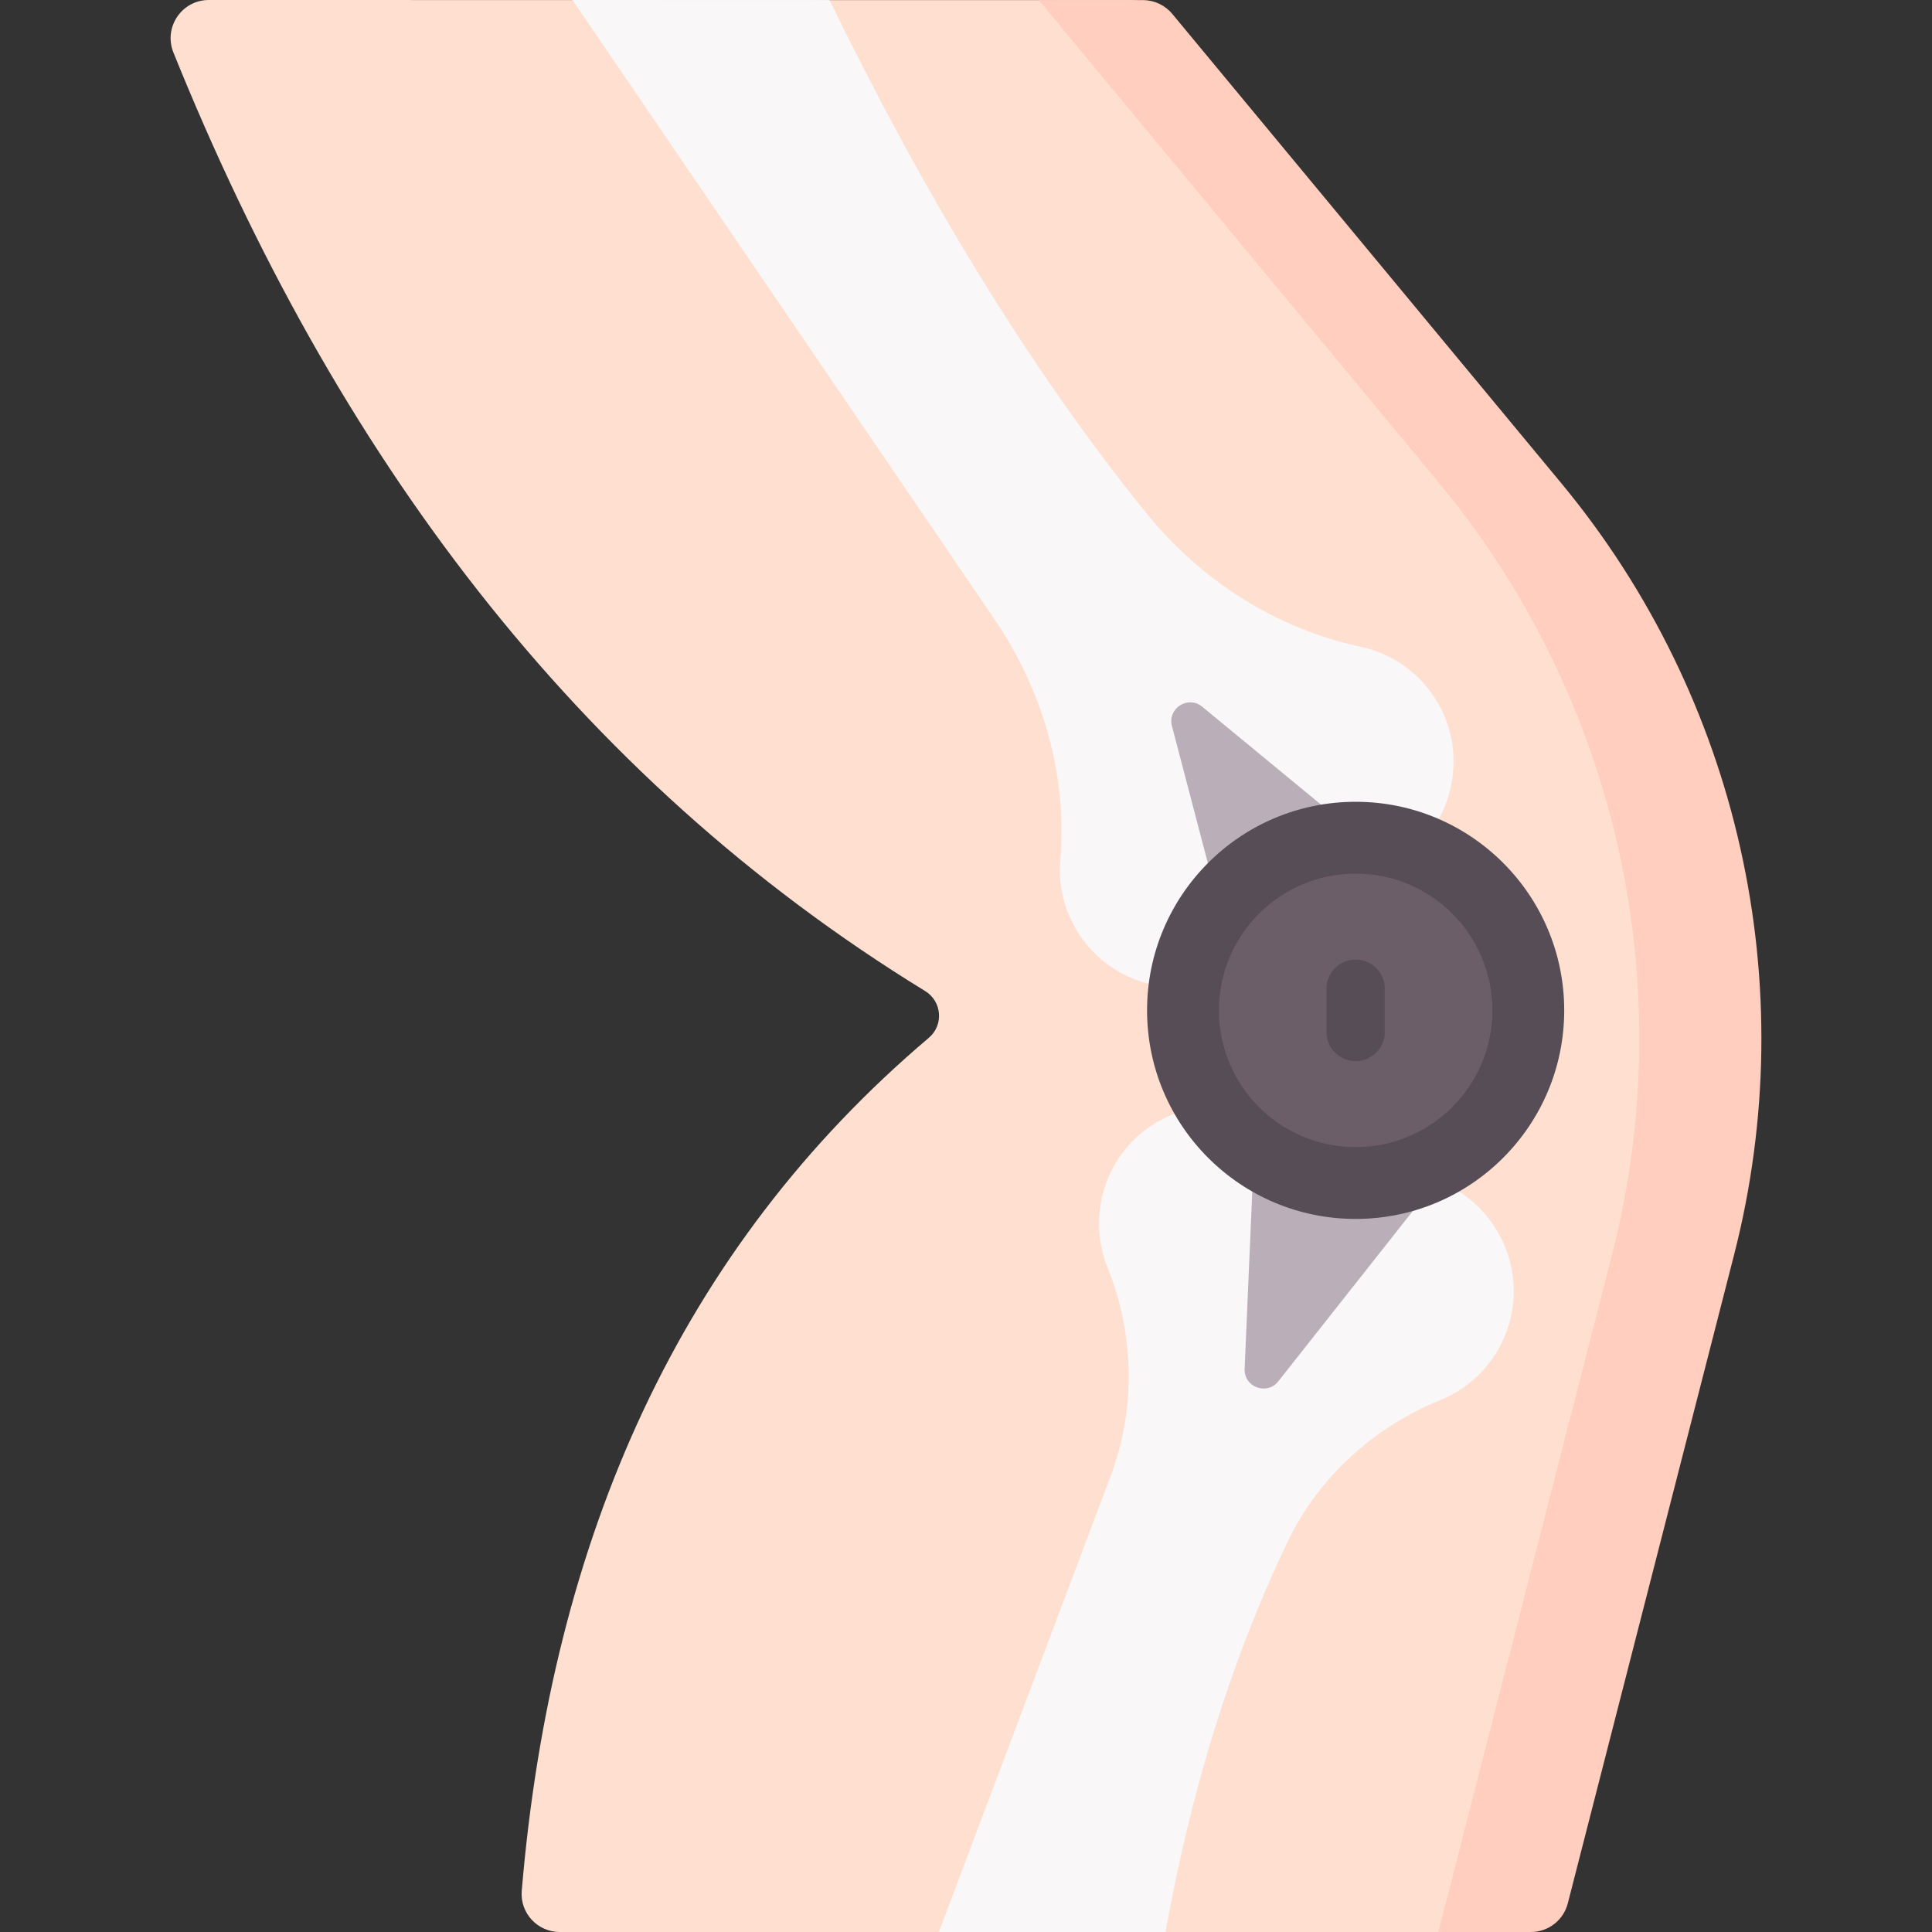 <svg xmlns="http://www.w3.org/2000/svg" width="512" viewBox="0 0 511.942 511.942" height="512" data-sanitized-enable-background="new 0 0 511.942 511.942" id="Capa_1"><rect x="0" y="0" width="511.942" height="511.942" fill="#333333" stroke="none"/><g><path fill="#ffdfcf" d="m307.547 3.694 103.129 124.413c47.071 56.875 64.074 132.844 45.738 204.357l-44.069 171.881c-1.146 4.471-5.175 7.597-9.791 7.597h-254.226c-5.894 0-10.57-5.025-10.077-10.898 7.894-93.905 42.147-170.384 107.878-226.051 3.991-3.38 3.478-9.649-.981-12.383-92.906-56.976-156.417-142.698-199.195-248.696-2.691-6.667 2.219-13.942 9.409-13.914l244.438.031c2.998.012 5.836 1.354 7.747 3.663z"></path><path fill="#ffcebf" d="m413.768 128.106-103.129-124.412c-1.911-2.309-4.749-3.651-7.747-3.663l-27.614.019 106.145 128.057c47.071 56.875 64.074 132.844 45.738 204.357l-46.017 179.478h24.502c4.615 0 8.644-3.126 9.791-7.597l44.069-171.881c18.335-71.513 1.333-147.483-45.738-204.358z"></path><path fill="#f9f7f8" d="m303.684 135.88c-31.758-39.282-59.447-85.709-83.878-135.859l-68.115-.021 111.737 163.953c12.782 18.755 19.442 41.271 17.521 63.886-.657 7.732 1.552 15.763 6.951 22.394 9.495 11.661 26.339 14.84 39.432 7.444 10.096-5.703 15.664-15.948 15.921-26.49 9.493 3.465 20.516 2.291 29.339-4.249 12.513-9.275 16.274-26.739 8.627-40.308-4.651-8.253-12.333-13.49-20.736-15.276-22.456-4.774-42.365-17.62-56.799-35.474z"></path><path fill="#f9f7f8" d="m382.082 313.352c-10.114-4.272-21.102-2.815-29.509 2.789-2.734-10.183-10.558-18.826-21.712-21.99-14.467-4.103-30.088 2.954-36.569 16.524-3.988 8.35-3.958 17.414-.818 25.196 7.157 17.737 7.518 37.488.775 55.386l-45.465 120.685h60.05c6.495-35.967 16.687-70.654 32.383-103.434 8.226-17.179 22.832-30.322 40.47-37.512 8.543-3.482 15.523-10.717 18.286-20.508 4.23-14.99-3.543-31.075-17.891-37.136z"></path><path fill="#baafb8" d="m310.542 192.391 19.712 75.204 48.302-30.887-59.995-49.444c-3.745-3.087-9.25.433-8.019 5.127z"></path><path fill="#baafb8" d="m338.723 366.03 48.175-61.019-53.744-19.968-3.354 77.672c-.209 4.849 5.916 7.124 8.923 3.315z"></path><circle r="55.268" fill="#574d56" cy="267.725" cx="359.218"></circle><circle r="36.229" fill="#6c5e69" cy="267.725" cx="359.218"></circle><g><path fill="#574d56" d="m359.217 281.172c-4.269 0-7.729-3.46-7.729-7.729v-11.438c0-4.269 3.46-7.729 7.729-7.729s7.729 3.46 7.729 7.729v11.438c0 4.269-3.46 7.729-7.729 7.729z"></path></g></g></svg>